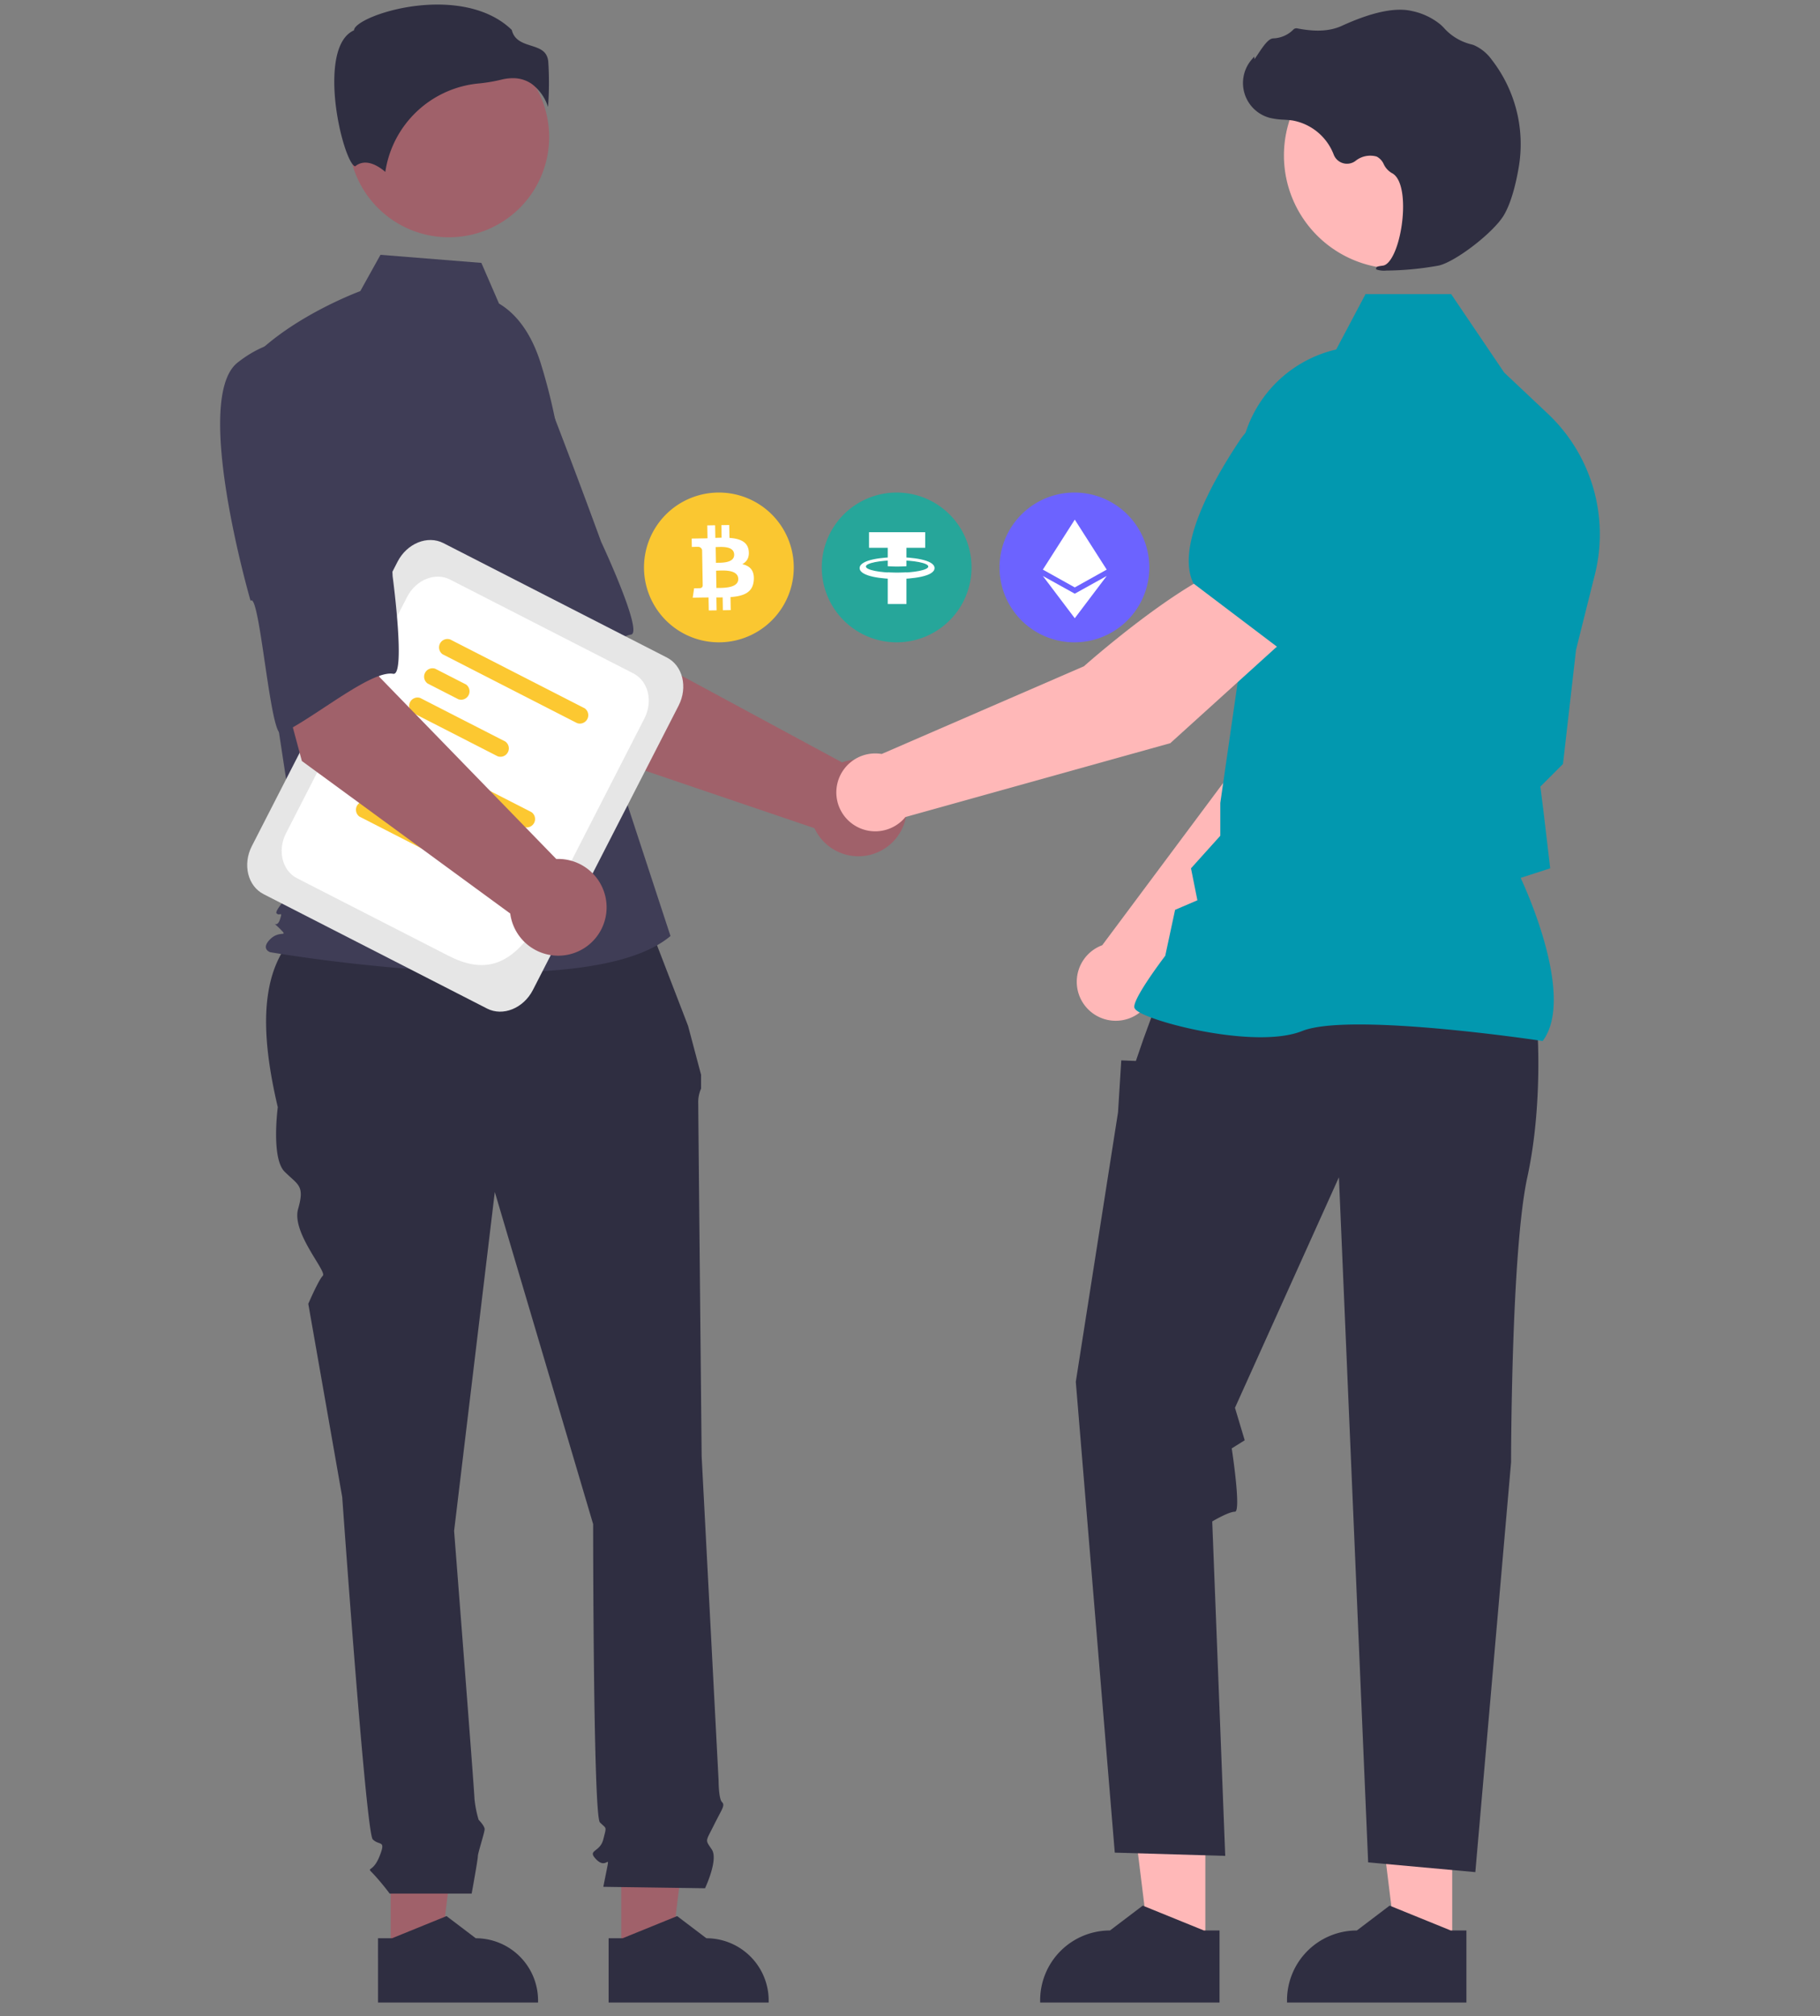 <svg width="130" height="144" viewBox="0 0 130 144" fill="none" xmlns="http://www.w3.org/2000/svg"><rect x="0" y="0" width="130" height="144" fill="#808080" stroke="none"/><path d="M40.712 53.223l-7.465-11.717 8.644-4.627 2.269 8.94 15.985 8.633a3.458 3.458 0 014.57 2.626 3.452 3.452 0 01-1.458 3.483 3.457 3.457 0 01-5.08-1.409l-17.465-5.929z" fill="#A0616A"/><path d="M27.793 27.453c-2.345 3.442 5.99 15.953 5.99 15.953.406-.875 4.287 8.949 4.937 8.369 1.848-1.65 4.74-6.244 6.348-6.449.92-.117-2.132-6.635-2.132-6.635s-1.395-3.848-3.288-8.765a8.829 8.829 0 00-6.416-5.607s-3.093-.308-5.439 3.134z" fill="#3F3D56"/><path d="M27.908 139.592h3.545l1.686-13.667h-5.232l.001 13.667z" fill="#A0616A"/><path d="M27.003 138.436H28l3.895-1.584 2.088 1.583a4.45 4.45 0 014.45 4.447v.145h-11.43l-.001-4.591z" fill="#2F2E41"/><path d="M44.377 139.592h3.545l1.687-13.667h-5.232v13.667z" fill="#A0616A"/><path d="M43.474 138.436h.998l3.895-1.584 2.088 1.583a4.45 4.45 0 014.45 4.447v.145H43.474v-4.591zm2.438-73.564l-23.06.576c-4.379 2.378-4.445 7.523-3.01 13.633 0 0-.485 3.631.484 4.6.969.968 1.453.968.969 2.663-.485 1.694 2.075 4.462 1.764 4.773-.31.31-1.038 2.005-1.038 2.005l2.423 13.799s1.695 23.967 2.18 24.451c.484.484.968 0 .484 1.21-.485 1.211-.969.727-.485 1.211.43.462.834.947 1.211 1.452h5.856s.442-2.421.442-2.663.484-1.694.484-1.936-.428-.67-.428-.67a7.982 7.982 0 01-.298-1.509c0-.484-1.454-19.125-1.454-19.125l2.907-24.209 7.024 23.725s0 20.819.484 21.303c.485.485.485.243.242 1.211-.242.968-1.21.726-.484 1.452.727.727.969-.484.727.727l-.243 1.21 7.266.104s.97-2.041.485-2.767-.455-.528.136-1.716c.59-1.189.833-1.431.59-1.673-.242-.242-.242-1.53-.242-1.53l-1.21-23.163s-.243-24.45-.243-25.177c-.018-.374.05-.747.201-1.09v-.985l-.928-3.493-3.236-8.4z" fill="#2F2E41"/><path d="M32.06 16.948a7.163 7.163 0 007.165-7.162 7.163 7.163 0 00-7.165-7.16 7.163 7.163 0 00-7.165 7.16 7.163 7.163 0 007.165 7.162z" fill="#A0616A"/><path d="M35.643 21.68c1.543.918 2.467 2.603 2.997 4.318a40.893 40.893 0 011.759 9.775l.56 9.932 6.933 21.148c-6.01 5.083-28.596 1.155-28.596 1.155s-.693-.23 0-.924c.693-.693 1.368-.079.675-.772-.693-.693-.215.08.016-.614.23-.693 0-.23-.231-.462-.232-.23 1.789-2.31 1.789-2.31l-1.85-12.14-2.31-24.485c2.773-3.465 8.35-5.508 8.35-5.508l1.442-2.593 7.206.576 1.26 2.905z" fill="#3F3D56"/><path d="M37.966 5.982c.557.415.97.994 1.18 1.656.08-1.081.086-2.167.015-3.25-.084-.76-.62-.931-1.24-1.13-.56-.178-1.194-.38-1.364-1.119C34.305-.05 30.384.06 27.7.824c-1.476.42-2.326.96-2.402 1.276l-.015.065-.06.03c-1.139.57-1.36 2.365-1.345 3.772.027 2.65.943 5.659 1.458 5.903.028.013.035.008.046-.002.777-.62 1.724.048 2.14.41a7.447 7.447 0 016.673-6.317 11.698 11.698 0 001.608-.27c.268-.069.544-.105.821-.107.477-.007.945.131 1.341.398z" fill="#2F2E41"/><path d="M82.442 70.578l13.783-13.989 3.63-11.188-5.843-2.362c-2.894 2.919-5.874 11.852-5.874 11.852l-9.407 12.62a2.784 2.784 0 103.711 3.068z" fill="#FFB8B8"/><path d="M92.419 44.319l7.39 2.137.027-.006c2.716-.527 4.865-5.039 6.189-8.73a5.1 5.1 0 00-2.766-6.396 5.118 5.118 0 00-5.34.814l-3.683 3.171-1.817 9.01z" fill="#6C63FF"/><path d="M86.096 139.177h-3.974l-1.89-15.321h5.865l-.001 15.321z" fill="#FFB8B8"/><path d="M87.11 137.88h-1.118l-4.368-1.775-2.34 1.775a4.988 4.988 0 00-4.988 4.985v.162H87.11v-5.147z" fill="#2F2E41"/><path d="M103.73 139.177h-3.974l-1.89-15.321h5.865l-.001 15.321z" fill="#FFB8B8"/><path d="M104.744 137.88h-1.119l-4.367-1.775-2.34 1.775a4.988 4.988 0 00-4.988 4.985v.162h12.814v-5.147zm5.046-64.697s.464 5.566-.696 10.9c-1.16 5.334-1.16 20.356-1.16 20.356l-2.553 29.273-7.656-.696-2.088-48.933-7.425 16.466.696 2.319-.927.58s.695 4.522.23 4.522c-.463 0-1.623.696-1.623.696l.928 23.886-7.889-.232-2.784-33.627 3.016-19.248.232-3.71 1.044.042.532-1.55.976-2.667 27.147 1.623z" fill="#2F2E41"/><path d="M110.191 74.353l.042-.058c2.208-3.09-1.113-10.517-1.614-11.594l2.11-.684-.476-4.037-.225-1.8 1.613-1.612.005-.04.928-8.117 1.349-5.391a11.831 11.831 0 00-3.361-11.47l-3.119-2.94-3.791-5.606h-6.113l-2.096 3.957a8.91 8.91 0 00-6.894 9.093l.475 10.378-1.86 12.922v2.339l-2.093 2.325.457 2.283-1.593.683-.703 3.28c-.291.384-2.213 2.944-2.213 3.644 0 .105.078.207.245.32 1.309.885 8.545 2.692 11.748 1.41 3.411-1.362 16.972.683 17.109.704l.07.01z" fill="#0298AF"/><path d="M99.806 19.194a8.094 8.094 0 008.096-8.092 8.094 8.094 0 00-8.096-8.092 8.094 8.094 0 00-8.096 8.092 8.094 8.094 0 008.096 8.092z" fill="#FFB8B8"/><path d="M99.03 19.325a22.02 22.02 0 003.737-.358c1.221-.281 3.916-2.363 4.65-3.594.545-.913.873-2.327 1.051-3.352a9.823 9.823 0 00-1.922-7.763 3.11 3.11 0 00-1.283-1.039 1.624 1.624 0 00-.14-.043 3.838 3.838 0 01-1.938-1.13 3.196 3.196 0 00-.326-.319 4.725 4.725 0 00-1.996-.938c-1.18-.283-2.868.072-5.016 1.056-1.08.494-2.278.356-3.201.18a.3.3 0 00-.28.105 2.122 2.122 0 01-1.428.611c-.328.023-.66.486-1.061 1.09a7.1 7.1 0 01-.274.394l-.016-.183-.18.21a2.574 2.574 0 001.27 4.16c.333.08.672.125 1.014.135.207.013.421.027.627.057a3.883 3.883 0 012.949 2.443 1.015 1.015 0 001.544.453 1.679 1.679 0 011.521-.318c.227.119.405.311.507.546.122.26.32.479.567.627.842.407.949 2.305.691 3.896-.248 1.533-.79 2.652-1.315 2.72-.405.052-.45.082-.478.155l-.024.065.047.059c.226.075.466.1.703.075z" fill="#2F2E41"/><path d="M92.313 45.184l-3.891-4.956c-3.964 1.091-10.997 7.358-10.997 7.358L62.98 53.85a2.784 2.784 0 00-3.066 3.72 2.781 2.781 0 003.585 1.626 2.783 2.783 0 001.172-.84l18.921-5.276 8.721-7.897z" fill="#FFB8B8"/><path d="M91.38 46.317l6.14-6.841.342-4.848a5.112 5.112 0 00-2.54-4.765 5.107 5.107 0 00-6.782 1.607c-2.17 3.268-4.504 7.687-3.303 10.179l.012.025 6.132 4.643z" fill="#0298AF"/><path d="M34.787 72.032l-15.959-8.169c-1.135-.58-1.51-2.122-.838-3.435L28.396 40.12c.673-1.313 2.144-1.91 3.279-1.328l15.959 8.17c1.135.58 1.51 2.122.838 3.435L38.066 70.704c-.673 1.314-2.144 1.91-3.279 1.329z" fill="#E6E6E6"/><path d="M32.06 68.277l-10.843-5.55c-1.063-.544-1.415-1.988-.785-3.218l8.645-16.871c.63-1.23 2.008-1.788 3.07-1.244l13.096 6.704c1.063.544 1.416 1.988.785 3.218l-4.696 9.165c-2.807 5.479-4.537 10.22-9.272 7.796z" fill="#fff"/><path d="M37.421 59.064l-9.604-4.916a.6.6 0 01.542-1.058l9.604 4.916a.6.6 0 01-.542 1.058z" fill="#FCC831"/><path d="M28.939 57.359l-2.192-1.122a.6.6 0 01.542-1.058l2.192 1.122a.6.6 0 01-.542 1.058z" fill="#6C63FF"/><path d="M31.75 61.435l-6.073-3.11a.6.6 0 01.542-1.056l6.073 3.108a.6.6 0 01-.542 1.058zm9.47-9.788l-9.603-4.916a.6.6 0 01.542-1.058l9.604 4.916a.6.6 0 01-.542 1.058zm-8.481-1.705l-2.192-1.122a.6.6 0 01.542-1.057l2.192 1.121a.6.6 0 01-.542 1.058zm2.811 4.076l-6.073-3.109a.6.6 0 01.541-1.057l6.074 3.109a.6.6 0 01-.542 1.057z" fill="#FCC831"/><path d="M21.562 54.353l-3.605-13.415 9.634-1.823-.518 9.208 12.659 13.028a3.458 3.458 0 013.571 3.874 3.455 3.455 0 01-4.406 2.892 3.457 3.457 0 01-2.452-2.872L21.562 54.353z" fill="#A0616A"/><path d="M16.971 25.896c-3.27 2.58.927 17.014.927 17.014.65-.712 1.405 9.823 2.2 9.464 2.257-1.02 6.395-4.535 7.99-4.249.913.164-.043-6.968-.043-6.968s-.176-4.09-.506-9.347a8.825 8.825 0 00-4.438-7.273s-2.86-1.221-6.13 1.359z" fill="#3F3D56"/><path d="M51.349 45.877a5.349 5.349 0 100-10.698 5.349 5.349 0 000 10.698z" fill="#FAC731"/><path d="M53.481 39.344c-.075-.663-.652-.876-1.377-.926l-.016-.921-.56.01.015.896c-.147.003-.297.008-.447.014l-.016-.902-.56.01.016.92c-.121.005-.24.009-.357.01v-.002l-.773.013.01.599s.415-.015.408-.007a.29.29 0 01.327.24l.018 1.049c.02 0 .04 0 .06.002l-.06.002.025 1.47a.196.196 0 01-.13.177.196.196 0 01-.077.011c.007.007-.407.007-.407.007l-.1.672.73-.013.4-.003.016.93.56-.009-.016-.921c.154 0 .303-.001.448-.004l.016.918.56-.01-.016-.93c.942-.07 1.597-.32 1.663-1.206.054-.713-.287-1.025-.824-1.145.322-.171.52-.466.464-.951zm-.749 2.005c.012.696-1.18.638-1.56.645l-.022-1.234c.38-.007 1.569-.137 1.582.589zm-.291-1.736c.01.633-.985.576-1.301.582l-.02-1.12c.317-.005 1.31-.123 1.32.537z" fill="#fff"/><path d="M64.047 45.877a5.349 5.349 0 100-10.698 5.349 5.349 0 000 10.698z" fill="#26A69A"/><path d="M66.085 38.011h-4.012v1.114h4.012v-1.114zm-2.006 1.783c-.994 0-2.675.164-2.675.78s1.681.78 2.675.78c.993 0 2.674-.164 2.674-.78s-1.68-.78-2.674-.78zm0 1.114c-1.231 0-2.229-.199-2.229-.445 0-.247.998-.446 2.229-.446 1.23 0 2.229.2 2.229.446s-.998.445-2.23.445z" fill="#fff"/><path d="M64.079 40.463c.244 0 .466-.009.668-.022v-2.43H63.41v2.43c.202.013.425.022.669.022zm.384.438l-.075.002a10.762 10.762 0 01-.978-.015v2.25h1.337v-2.25a9.97 9.97 0 01-.284.013z" fill="#fff"/><path d="M76.744 45.877a5.349 5.349 0 100-10.698 5.349 5.349 0 000 10.698z" fill="#6C63FF"/><path d="M76.769 44.156l2.28-3.018-2.28 1.265-2.28-1.265 2.28 3.018z" fill="#fff"/><path d="M76.77 41.955l2.28-1.272-2.28-3.57-2.28 3.57 2.28 1.272z" fill="#fff"/></svg>